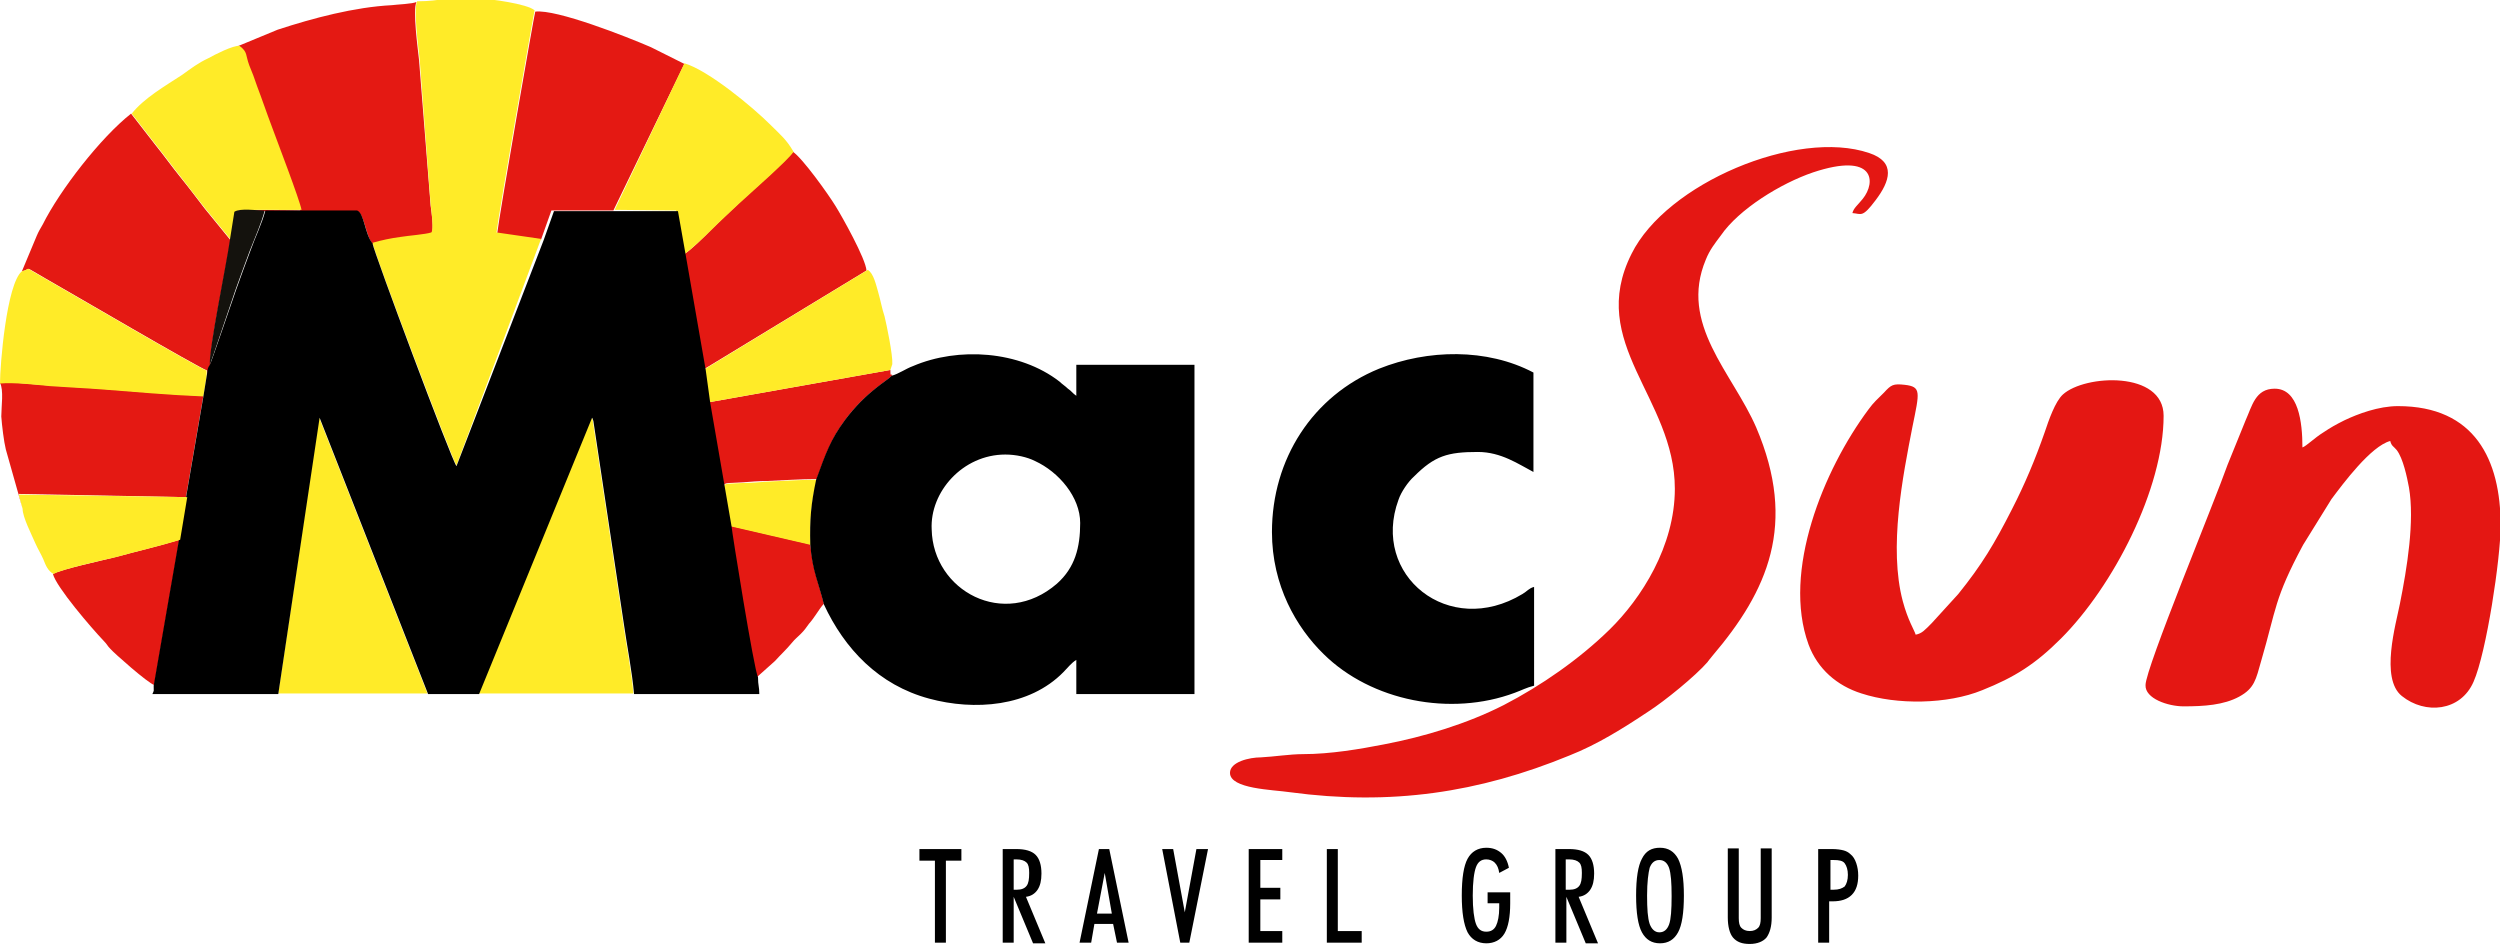 <svg version="1.1" id="Ebene_1" xmlns="http://www.w3.org/2000/svg" x="0" y="0" viewBox="0 0 387.2 146.2" style="enable-background:new 0 0 387.2 146.2" xml:space="preserve"><style>.st0,.st1{fill-rule:evenodd;clip-rule:evenodd;fill:#e41913}.st1{fill:#ffeb28}.st2{fill:#e41713}.st2,.st3{fill-rule:evenodd;clip-rule:evenodd}</style><path class="st0" d="M36.9 7.2c1.3 1 .9 1.4 1.5 3 .4 1.2.7 2 1.2 3.2.8 2.1 1.5 4.2 2.3 6.3.8 2.2 4.3 11.3 4.6 12.9-1.4 0-9.6-.3-10.2.3.9-.6 3.4-.2 4.8-.2h14.2c1.1.3 1.3 3.7 2.4 5.1 1.4-.4 2.8-.6 4.3-.9 1.2-.2 3.8-.4 4.8-.7.5-.3 0-3.6-.1-4.3L64.9 9.3c-.2-1.9-1-7.7-.4-9-.5.3-3.1.4-3.8.5-5.8.3-12.2 2-17.7 3.8L37.2 7c-.4.2-.2 0-.3.2M3.4 42c1.7-.3-.1-1 3.6 1.1s23.5 13.7 25.1 14.3v.9c.3-.9 0-1.1.5-1.8-.3-2.3 2.6-15.7 3.1-19.3l-4-4.9c-1.3-1.7-2.5-3.3-3.8-4.9-1.3-1.6-2.5-3.3-3.8-4.9l-3.8-4.9c-4.7 3.7-11 11.8-13.7 17.2-.4.7-.6 1-.9 1.7L3.4 42zM83.8 37.1l1.6-4.5h19.2H95l11-22.7-5.2-2.6c-3.7-1.6-14.6-5.9-17.9-5.5-.1.1-5.6 31.7-5.9 34.4l6.8.9zM105.9 39.4l3.1 17.8 25.2-15.3c-.1-1.8-3.8-8.4-4.8-10-1.1-1.8-5.1-7.4-6.6-8.4-.6 1.1-7.1 6.7-8.5 8.1-1.6 1.5-2.6 2.5-4.2 4-.6.7-3.4 3.4-4.2 3.8M3.5 78.8l-.6-2.3 25.9.5 2.7-15.7c-5.1-.2-10.8-.7-15.9-1.1-2.6-.2-5.2-.3-7.9-.5-2.2-.1-5.5-.6-7.7-.4.6 1.1.2 3.7.2 5.2.1 1.4.4 3.9.7 5.1l2.6 9.2zM109.8 62.3l2.3 13.3c0-1 .2-.7 3-.9 1.2-.1 2.5-.2 3.6-.2 2.6-.1 5.2-.3 7.8-.3 1.5-4.1 2.2-6.2 4.5-9.3 3.2-4.3 6.5-5.9 7.2-6.8-.2-.3-.3.4-.3-.8l-28.1 5zM8.2 88.9c.5 2 5.9 8.3 7.9 10.4.5.5.5.7 1 1.2.5.6 5.8 5.3 6.8 5.6l3.9-22.5c-3.2 1-6.7 1.8-10 2.7-1.9.5-8.5 1.9-9.6 2.6M117.2 104.9l2.8-2.5c1-1.1 1.7-1.7 2.7-2.9.4-.5.8-.8 1.3-1.3.6-.6.8-.9 1.3-1.6.9-1 1.5-2.2 2.3-3.1-.8-3.3-1.7-5.1-2.1-9.2L113 81.4c.2.6 3.6 22.4 4.2 23.5"/><path class="st1" d="M64.6.2c-.6 1.3.2 7.1.4 9l1.7 22.5c.1.6.5 4 .1 4.3-.9.3-3.6.5-4.8.7-1.5.2-2.9.5-4.3.9.1 1.2 12.3 33.5 13 34.5L83.8 37l-6.9-1c.3-2.7 5.8-34.2 5.9-34.4-1.1-1-7-1.8-8.4-1.8h-5.1c-1.6.2-2.7.4-4.7.4M74.1 107.4h24c-.3-3.5-1.1-7.4-1.6-11l-4.7-31.3c-.2-.7-.1-.4-.2-.5l-17.5 42.8zM43.1 107.4h23.1L49.4 64.6zM104.7 32.6l1.2 6.8c.8-.4 3.6-3.1 4.3-3.8 1.5-1.5 2.6-2.5 4.2-4 1.4-1.3 7.9-7 8.5-8.1-1.1-1.9-2-2.6-3.5-4.1-2.9-2.9-9.7-8.5-13.4-9.6L95.2 32.5l9.5.1zM20.4 17.6l3.8 4.9c1.3 1.6 2.5 3.3 3.8 4.9 1.2 1.6 2.5 3.2 3.8 4.9l4 4.9.7-4.4c.5-.5 8.8-.2 10.2-.3-.3-1.6-3.8-10.7-4.6-12.9-.8-2.1-1.5-4.2-2.3-6.3-.4-1.2-.7-2-1.2-3.2-.6-1.6-.2-2-1.5-3-1-.1-3.9 1.4-4.8 1.9-1.7.8-2.7 1.6-4.1 2.6-2.6 1.7-5.9 3.6-7.8 6M3.4 42C1 44 0 56.6 0 59.4c2.1-.2 5.5.2 7.7.4 2.7.2 5.3.3 7.9.5 5.1.4 10.8.9 15.9 1.1l.5-3.1v-.9c-1.6-.6-21.4-12.2-25.1-14.3C3.2 41 5 41.7 3.4 42M109.1 57.2l.7 5.1 28.1-5 .3-.9c.1-1.4-.9-6.2-1.2-7.4-.4-1.2-.6-2.4-1-3.8-.3-1-.7-2.9-1.6-3.4l-25.3 15.4zM112.1 75.7l1 5.8 12.5 2.9c-.2-4 0-6.3.9-10.1-2.6 0-5.2.2-7.8.3-1.1.1-2.4.2-3.6.2-2.8.2-3-.1-3 .9"/><path class="st2" d="M259.4 75.7c0 8.9-5.2 17-10.1 21.8-4.7 4.6-10.6 8.7-16.4 11.7-5.7 2.9-12.3 4.9-18.6 6.1-3.6.7-8.2 1.5-12.5 1.5-2 0-4.5.4-6.5.5-1.8 0-4.8.7-4.8 2.4 0 2.5 6.6 2.6 9.3 3 15.6 2.1 29.2.1 43.3-5.7 4.3-1.7 8.3-4.2 12.2-6.8 2.5-1.6 7.3-5.5 9.2-7.7 0-.1.2-.2.2-.3l.1-.1.4-.5c8.6-10.1 13.2-20.4 6.8-35.4-3.7-8.5-12-16-7.8-26 .6-1.5 1.4-2.5 2.3-3.7 2.8-4.1 9.3-8.1 14.3-9.8 9.6-3.2 9.8 1.5 7.7 4.1-.8 1-1.4 1.4-1.6 2.2 1.4.1 1.5.8 3.6-2 2.2-2.9 3.2-5.9-1-7.3-11.2-3.8-31.4 4.7-36.8 15.6-7 13.9 6.7 22.3 6.7 36.4M296.7 98.3c-.2-.7-1.2-2.2-2-5.2-2.2-8.3 0-19.3 1.5-27 1.1-5.4 1.4-6.2-1.2-6.5-1.8-.2-2.1 0-3.2 1.2-1 1-1.6 1.5-2.4 2.6-7 9.4-13.4 25.1-9.3 36.4 1.4 3.8 4.4 6.4 8.2 7.6 5.5 1.8 13.3 1.7 18.7-.5 5-2 8.2-4 12.2-8 8.1-8.1 15.9-23.2 15.9-34.5 0-7-12.2-6.4-15.6-3.3-1.2 1.1-2.2 4-2.8 5.8-1.5 4.3-3.1 8.1-5.1 12-2.7 5.3-4.6 8.5-8.3 13.1l-4.1 4.5c-1.1 1.1-1.5 1.6-2.5 1.8M338.2 109.4c3.2 0 6.2-.2 8.6-1.5 2.4-1.3 2.6-2.7 3.4-5.5 2.4-8.2 2-9.6 6.5-18l4.4-7.1c1.8-2.4 6.1-8.2 9.1-9 .2.8.5.8 1 1.4 1 1.3 1.6 4.2 1.9 5.8.9 5.2-.3 12.5-1.4 18-.6 3.1-3.1 11.6.3 14.3 3.6 2.9 9.1 2.4 11.1-2.2 2-4.5 4.2-19.2 4.2-24.2 0-10.2-4-18.5-15.9-18.5-3 0-6.2 1.2-8.3 2.2-1.4.7-2.1 1.1-3.3 1.9-1.3.8-2.6 2.1-3.2 2.3 0-3.9-.6-9.1-4.3-9.1-3 0-3.5 2.7-4.5 4.9L345 72c-2 5.7-12.7 31.5-12.7 34.1-.1 2.1 3.5 3.3 5.9 3.3"/><path class="st3" d="M138.1 58.2c-.7.8-3.9 2.4-7.2 6.8-2.3 3.1-3 5.2-4.5 9.3-.8 3.8-1 6.1-.9 10.1.3 4 1.3 5.9 2.1 9.2 3.2 6.9 8.5 12.5 16.3 14.6 7 1.9 15.5 1.3 20.8-4.1.7-.7 1.2-1.4 2-1.9v5.3H185v-51h-18.3v4.8c-.6-.4-.7-.7-1.3-1.1-.4-.4-.9-.7-1.3-1.1-6.2-4.8-15.7-5.4-22.7-2.4-1.1.4-2.2 1.2-3.3 1.5m17.6 12.2c1.7 0 3.4.4 4.6 1 3.7 1.7 7 5.6 7 9.6 0 3.8-.8 6.9-3.6 9.4-8.2 7.1-19.2 1.1-19.4-8.4-.3-5.8 4.8-11.6 11.4-11.6zM197 82.4c0 8.3 3.8 14.8 8 18.9 7.4 7.3 19.7 9.7 29.6 6 1.1-.4 1.8-.8 3-1.1V90.9c-.8.2-1.1.7-1.8 1.1-11.4 6.9-23.5-2.9-19.2-14.6.4-1.2 1.5-2.8 2.4-3.6 3.2-3.2 5.2-3.8 9.9-3.8 3.6 0 6.3 1.9 8.6 3.1V57.7c-7.2-3.8-16.4-3.6-23.9-.6-10.3 4.2-16.6 14-16.6 25.3M32.5 56.5c-.5.7-.3.9-.5 1.8l-.5 3.1-2.7 15.7-1.1 6.6-3.9 22.5c0 1 .1.6-.2 1.3h-1 20.5l6.4-42.8 16.8 42.8h7.9l17.5-42.8c.1.2 0-.1.2.5l4.7 31.3c.5 3.5 1.3 7.5 1.6 11h19.4c0-1.2-.2-1.3-.2-2.6-.6-1-4.1-22.9-4.1-23.4l-1-5.8-2.3-13.3-.7-5.1-3.1-17.8-1.2-6.8H85.8l-1.6 4.5-13.5 35c-.8-1-12.9-33.4-13-34.5-1.2-1.4-1.3-4.8-2.4-5.1H41.1c-.5 2-1.6 4.2-2.3 6.2-.8 2.1-1.4 3.8-2.2 6-.5 1.4-4 11.7-4.1 11.7"/><path class="st1" d="M3.5 78.8c0 1.3 1.4 4 2 5.4.4.9.8 1.5 1.2 2.4.4 1 .7 1.8 1.6 2.3 1.1-.7 7.8-2.2 9.6-2.6 3.2-.9 6.8-1.7 10-2.7L29 77l-26.1-.4.6 2.2z"/><path d="m36.3 32.8-.7 4.4c-.5 3.6-3.3 17-3.1 19.3.1-.1 3.5-10.3 4-11.7.8-2.2 1.4-3.9 2.2-6 .8-2 1.8-4.3 2.3-6.2-1.3 0-3.8-.4-4.7.2" style="fill-rule:evenodd;clip-rule:evenodd;fill:#14120d"/><path d="M144.8 146v-12.7h-2.4v-1.8h6.5v1.8h-2.4V146zM157 138.9v7.1h-1.7v-14.5h2.1c1.4 0 2.4.3 3 .9.6.6.9 1.6.9 2.9 0 1.1-.2 1.9-.6 2.5-.4.6-1 1-1.8 1.1l3 7.2H160l-3-7.2zm0-1.1h.5c.7 0 1.2-.2 1.5-.6.3-.4.4-1 .4-2 0-.8-.1-1.3-.4-1.6-.3-.3-.8-.5-1.6-.5h-.4v4.7zM167.2 146l3-14.5h1.6l3 14.5H173l-.6-2.9h-2.9l-.5 2.9h-1.8zm3.9-10.8-1.2 6.3h2.3l-1.1-6.3zM184.2 146h-1.4l-2.8-14.5h1.7l1.8 9.8 1.8-9.8h1.8zM193.4 146v-14.5h5.2v1.7h-3.4v4.3h3.1v1.8h-3.1v4.9h3.4v1.8zM205.5 146v-14.5h1.7v12.7h3.7v1.8zM233.9 138.2V139.9c0 2.1-.3 3.7-.9 4.7-.6 1-1.6 1.5-2.8 1.5-1.3 0-2.3-.6-2.9-1.7-.6-1.2-.9-3.1-.9-5.7 0-2.7.3-4.6.9-5.7.6-1.1 1.6-1.7 2.9-1.7 1 0 1.7.3 2.3.8.6.5 1 1.3 1.2 2.3l-1.5.8c-.1-.7-.3-1.2-.7-1.6-.3-.3-.8-.5-1.3-.5-.8 0-1.3.4-1.6 1.2-.3.8-.5 2.3-.5 4.4 0 2.1.2 3.6.5 4.4.3.8.8 1.2 1.6 1.2.7 0 1.2-.3 1.5-.9.3-.6.5-1.6.5-2.8v-.7h-1.8v-1.7h3.5zM242.6 138.9v7.1h-1.7v-14.5h2.1c1.4 0 2.4.3 3 .9.6.6.9 1.6.9 2.9 0 1.1-.2 1.9-.6 2.5-.4.6-1 1-1.8 1.1l3 7.2h-1.9l-3-7.2zm0-1.1h.5c.7 0 1.2-.2 1.5-.6.3-.4.4-1 .4-2 0-.8-.1-1.3-.4-1.6-.3-.3-.8-.5-1.6-.5h-.5v4.7zM253.4 138.7c0-2.7.3-4.6.9-5.7.6-1.2 1.5-1.7 2.8-1.7 1.3 0 2.2.6 2.8 1.7.6 1.2.9 3.1.9 5.7 0 2.7-.3 4.6-.9 5.7-.6 1.1-1.5 1.7-2.8 1.7-1.3 0-2.2-.6-2.8-1.7-.6-1.1-.9-3-.9-5.7m1.7 0c0 2.1.1 3.5.4 4.4.3.8.8 1.3 1.5 1.3s1.2-.4 1.5-1.2c.3-.8.4-2.3.4-4.4 0-2.1-.1-3.5-.4-4.4-.3-.8-.8-1.2-1.5-1.2s-1.2.4-1.5 1.2c-.2.8-.4 2.2-.4 4.3zM267.6 142.1v-10.7h1.7v10.8c0 .7.1 1.2.4 1.5.3.3.7.5 1.3.5.6 0 1-.2 1.3-.5.3-.3.4-.8.4-1.5v-10.8h1.7v10.7c0 1.4-.3 2.4-.8 3.1-.5.6-1.4 1-2.6 1-1.2 0-2-.3-2.6-1-.5-.6-.8-1.7-.8-3.1M281.6 146v-14.5h2.1c.8 0 1.4.1 1.8.2.4.1.8.3 1.1.6.4.3.7.8.9 1.4.2.6.3 1.2.3 1.9 0 1.3-.3 2.3-1 3-.7.7-1.7 1-3 1h-.5v6.4h-1.7zm1.8-8.2h.6c.8 0 1.3-.2 1.7-.5.3-.4.5-1 .5-1.8s-.2-1.4-.5-1.8c-.3-.4-.9-.5-1.7-.5h-.5v4.6z"/></svg>